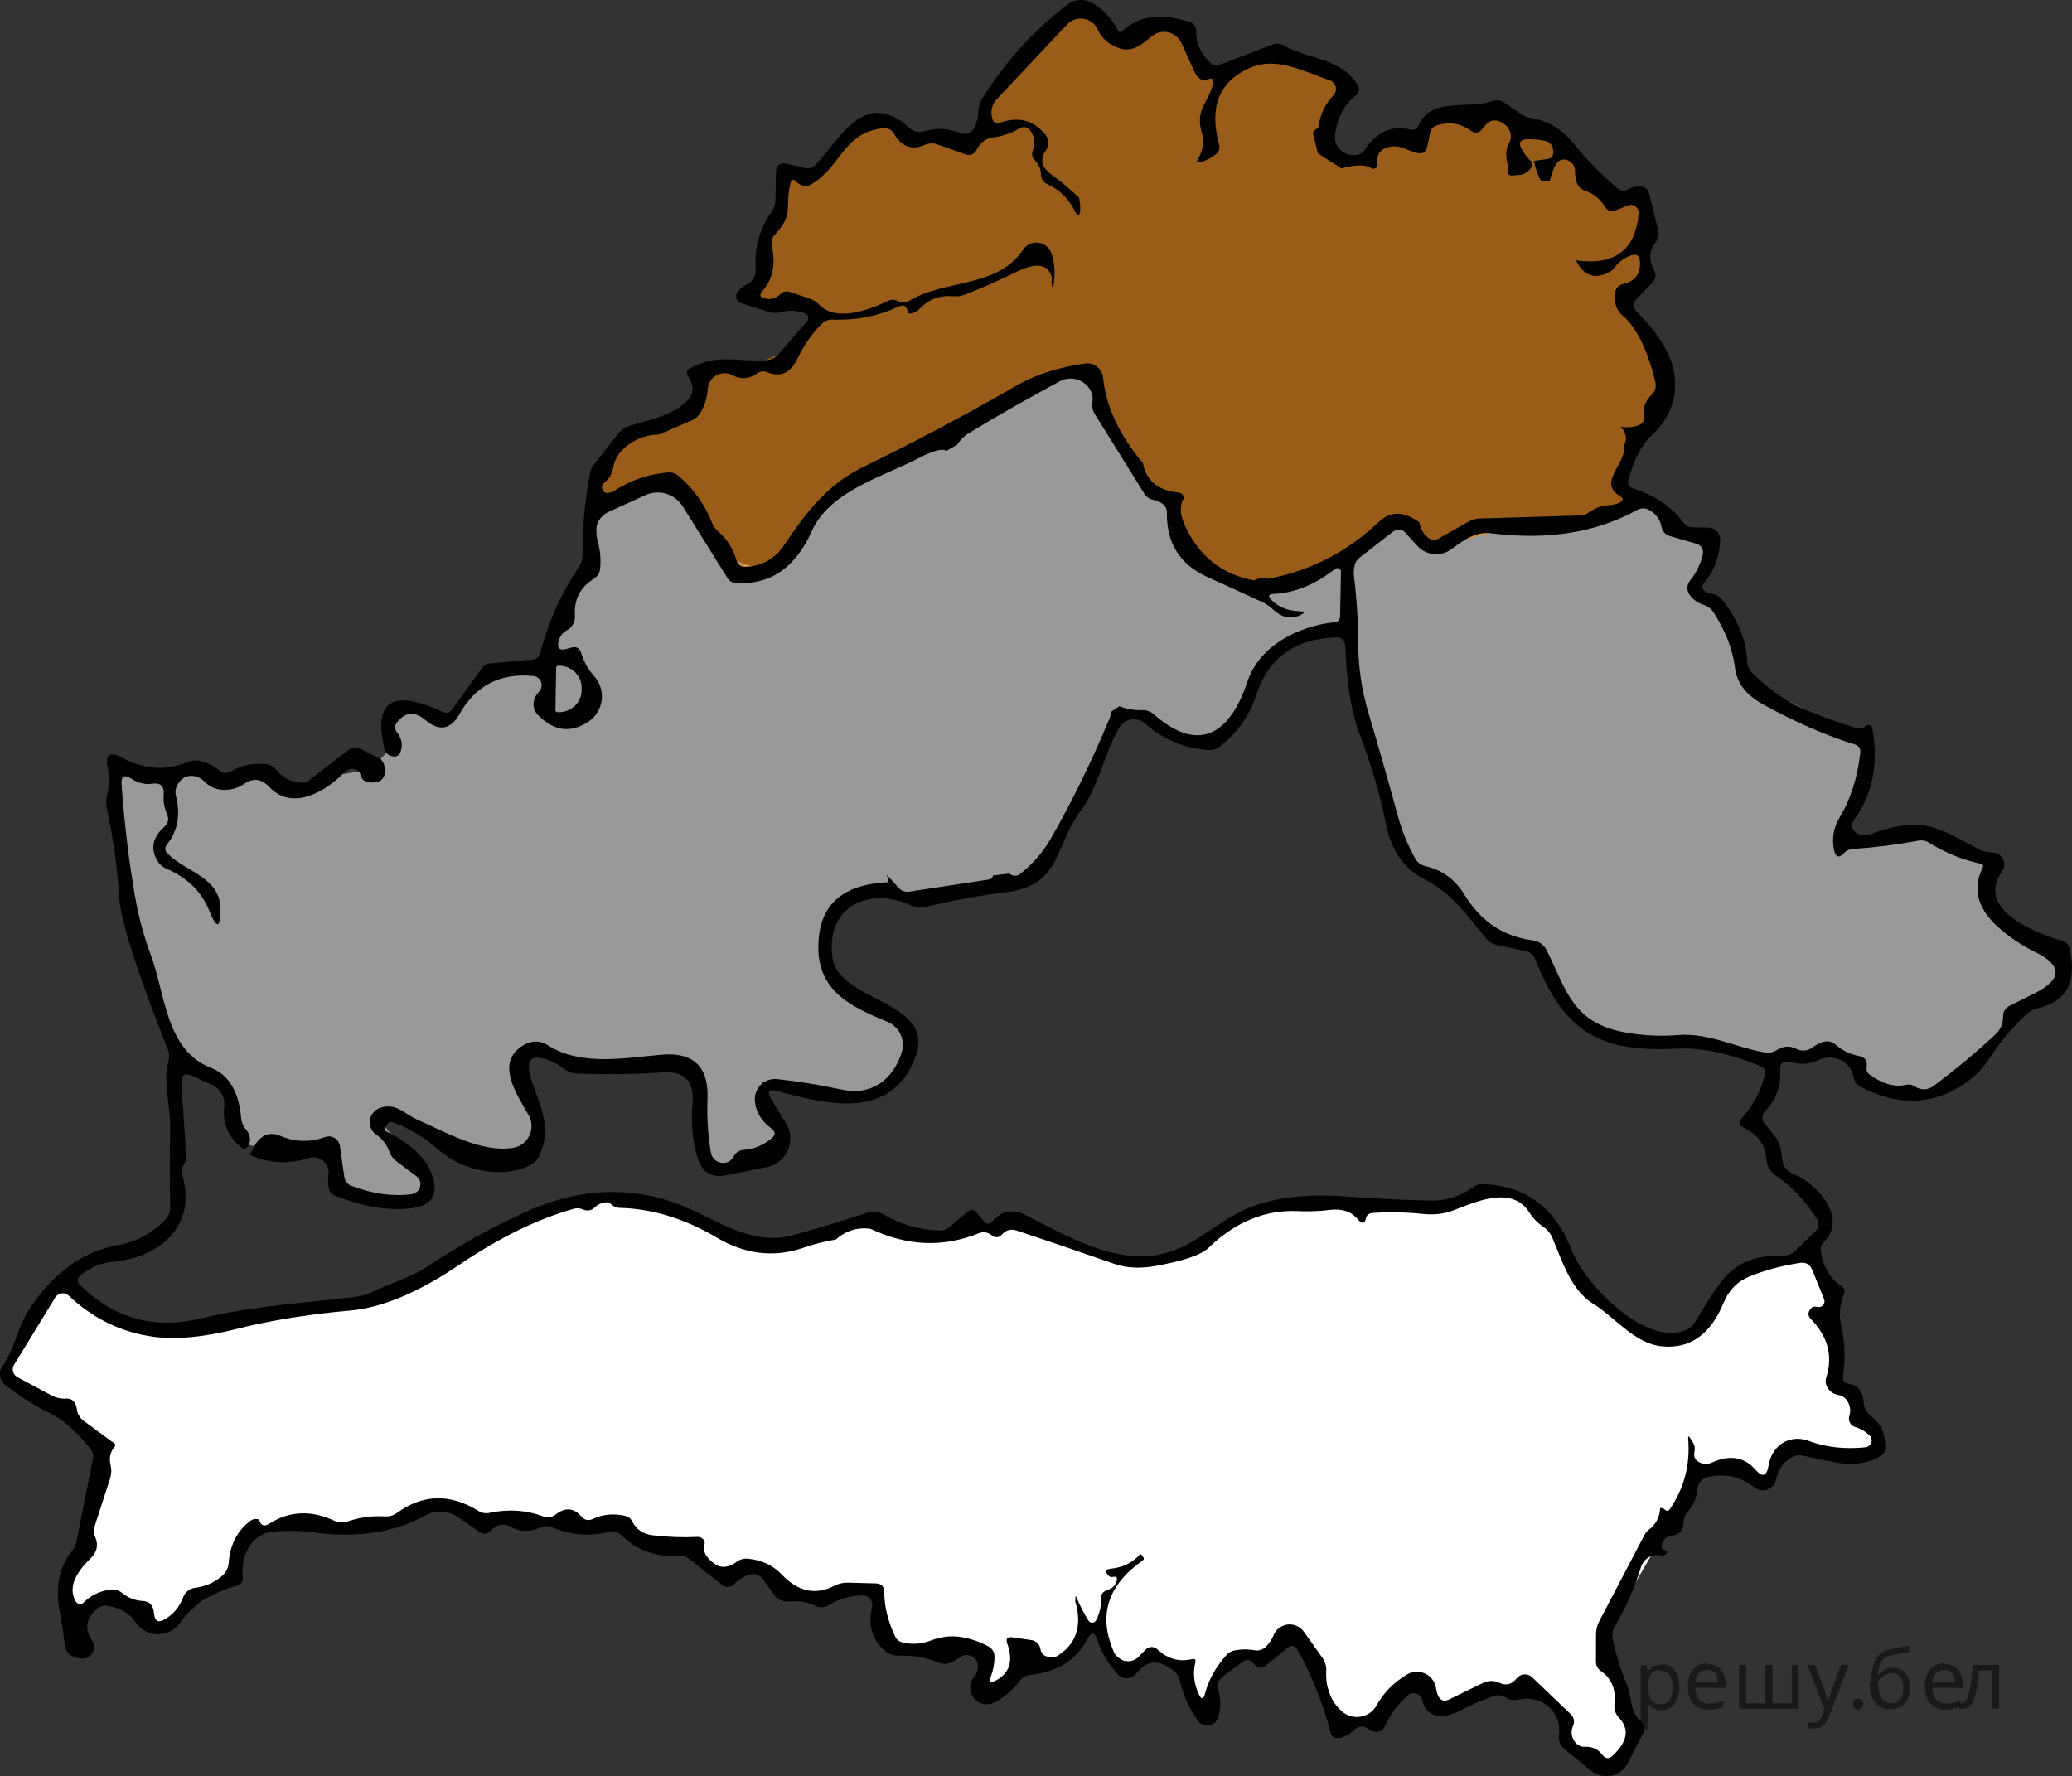 <?xml version="1.0" encoding="utf-8"?>
<!-- Generator: Adobe Illustrator 16.0.0, SVG Export Plug-In . SVG Version: 6.00 Build 0)  -->
<!DOCTYPE svg PUBLIC "-//W3C//DTD SVG 1.1//EN" "http://www.w3.org/Graphics/SVG/1.1/DTD/svg11.dtd">
<svg version="1.1" id="Слой_1" xmlns="http://www.w3.org/2000/svg" xmlns:xlink="http://www.w3.org/1999/xlink" x="0px" y="0px"
	 width="227.259px" height="194.819px" viewBox="1163.362 177.775 227.259 194.819"
	 enable-background="new 1163.362 177.775 227.259 194.819" xml:space="preserve">
<rect x="1163.362" y="177.775" width="227.259" height="194.819" fill="#333333" stroke="none"/>
<path fill="#FFFFFF" d="M1170.5,318.334l3.25,2.583l1.75,1.25l4.667,1.25h4.5c0,0,5.167-0.833,5.5-0.833s6.153-0.435,6.7-0.511
	s7.883-1.906,7.883-1.906l4.833-2.167l4.834-3.25l8.25-3.75l5.5-1.916h3.416l3.5,0.916c0,0,3.515,0.167,3.726,0.26
	c0.211,0.094,3.191,2.24,3.191,2.24s3.166,1.25,3.583,1.25s3.084,0.584,3.584,0.584s3.583-0.834,3.583-0.834l4-1.666l1.833-0.167
	l2,0.417l2.667,1.083l4.75-0.083l2.417-1.167c0,0,1.083,0.583,1.333,0.583s2.417-0.666,2.417-0.666l2.827,1.083l8.673,3h4.75
	l4.333-1.25c0,0,1.167-1.249,1.417-1.333s3.25-1.917,3.25-1.917l2.833-1l4.75-0.88l9.75,0.547l6.083-0.084l2.5-0.916l1.584-0.584
	h2.666l2.417,2.167l1.667,1.667l2.5,5.333l6,5.75l2,0.583l2.25,0.5c0,0,2.108-0.086,2.583,0s1.334-2.166,1.334-2.166l3.583-4.417
	l2.583-1.416l4.75-1.084l2.75,4.25v2.084l0.917,4.833l-0.5,2.667l1.916,1.583c0,0,0.668,1.749,0.834,2.083s2,2.084,2.083,2.334
	s0,1.083,0,1.083s0.333,0.75-0.667,1s-3.896,0.863-4.563,0.725c-0.664-0.14-3.521-1.642-3.521-1.642s-2.251,1.155-2.417,1.661
	s-0.583,1.423-0.583,1.423s-0.667,0.5-1,0.5s-2.167-1.417-2.167-1.417l-2.5-0.417l-0.916,1.084c0,0-1-0.083-1.25,0.25
	s-0.667,1.083-0.667,1.083l-9.333,16.083l0.083,3.42l1.75,3.333c0,0,0.333,2.583,0.5,2.833s0.833,1.167,0.833,1.167l-1.666,3.917
	h-2.5l-2.167-1.667c0,0-0.916-0.667-1.083-1s-0.166-1.667-0.25-1.917S1334,364.67,1334,364.67l-2.083-1.25l-2.25-0.25l-2.584-0.083
	l-1.975,1.558l-3.858,0.442l-2.083-2.667l-2.334,0.667l-2.083,3.583h-4.417l-1.5-4.167l-1.75-3.75l-1.833-1.5l-2.417,1.333
	l-1.25,0.75l-2.583,0.25l-1.75,1.584l-1.083,4.833l-2.75-4l-0.167-2l-0.917,0.5l-2.333-1.167l-2.417,1.334l-3.25-2.25l-1.166-2.167
	l-1,0.25l-1.811,2.122l-2.023,1.545l-4.416,1.666l-1.149,2.478l-2.018-1.061l0.083-2.583l0.084-2.084l-3.167-0.166l-6.5-0.084
	l-1.5-4.583l-0.667-2.085l-1.666,0.333l-2.834,0.75l-5.583-0.583l-2.25-2.417l-3.25,0.833l-3.917-2.833h-4.25l-3.25-2.75
	l-3.416,0.583l-12.834-1.333l-5.916-1.25l-4.917,1.917l-13.833,0.416l-1.417,1.917l-0.333,3.583l-7.917,5.25l-2.417-1.333
	l-2.75-1.25l-2.083-0.5l-2.583,1.5c0,0-0.667,2.666-0.667,2.333s-0.5-4-0.5-4l1.75-4.25l0.083-1.166l1-3.75l0.917-5.75l-0.75-2.167
	l-1.476-2.71c0,0-2.441-0.957-3.191-1.207s-4.333-2.666-4.333-2.666v-1.084l1.417-4.083L1170.5,318.334z"/>
<path opacity="0.5" fill="#FFFFFF" enable-background="new    " d="M1312.167,237.833l-1,9l0.5,3.417l0.5,5.813l3.021,9.813
	l1.875,3.688l0.875,2.563l2,1.688l2.75,2.063l4.375,4.188l4.25,1.313l1.313,1.25l1,3.125l5.375,5.438l5.438,1.375l3.25-0.688l5,1
	l4.813,1.563l3.875-0.75l2.813-0.438l2.246,0.131l0.879,1.058l0.438,1.188l1.313,1.188l2.875,0.875h3.75l1.5-0.813L1384,290
	l2.063-1.875l2.25-0.938l1.188-1.5v-2.5l-1.938-1.438l-3.875-2.125c0,0-1.5-2.563-1.625-2.75c-0.125-0.187-0.625-2.438-0.625-2.438
	l0.25-2.188c0,0-2.375-0.75-3-1.188c-0.625-0.438-4.313-1.625-4.313-1.625l-2.375-0.063l-1.75,0.75l-1.375,0.25l-3.063-0.438
	l0.313-2.178l0.563-2.261c0,0,1.063-3.438,1.063-3.75c0-0.312,0-2.938,0-2.938l-12-6l-1.25-2.125l-2.25-5.938l-1.916-1.688
	l-1.209-0.563l0.571-2.604l1.303-2.39l-0.666-0.938c0,0-3.021-1.438-3.209-1.5c-0.188-0.063-3.75-2.563-3.75-2.563l-6.25,3
	c0,0-3.25-0.688-3.5-0.625c-0.25,0.063-4.563,0.313-5,0.438s-3.25,0.313-3.25,0.313l-3.75,1.688h-2.063l-1.5-1.75l-1.563-0.313
	l-2.313,0.75L1312.167,237.833z"/>
<path opacity="0.5" fill="#FFFFFF" enable-background="new    " d="M1237.625,231.5h-3.958l-5,1.5l0.169,3.816l-1.33,3.851
	l-2.823,3.1l-0.046,4.327l-1.637,3.073h-5.5l-5.208,6.336l-5.182-2.874l-0.402,2.874v1.831l-2.708,2.833l-6.678,1.146l-2.718,1.864
	l-3.324-3.605l-4.507,2.6l-1.462-1.92l-2.938,0.75l-3.313-0.125l-3.125-1.125v3.427c0,0,0.438,8.262,0.813,8.573
	c0.375,0.313,1.875,7.813,1.875,8.063s3.438,9.375,3.438,9.375l0.875,2.625l2.313,1.521l2.75,1.75l0.417,1.417l1.083,3.417
	l1.147,1.426l3.52,0.907h3.333h2.167l0.833,3.833l3.667,1.417c0,0,4.082,0.083,4.416,0s1.25-1.833,1.25-1.833l-0.5-1.584
	l-1.416-2.166l-1.834-1.917l-1-1.417l-0.083-1l1.083,0.584l1.212,1.026l6.455,2.557l4.083,0.5L1222,303l0.083-1.667l-1.083-4.916
	l-0.667-1.75l1.084-1.5l1.5-0.167l1.083,0.667l3.417,1.416c0,0,4.166-0.5,4.416-0.5s6.584-0.166,6.584-0.166l1.666,4.666
	l0.417,4.584l1.333,2.083l2.5-0.417l4.084-0.916l0.583-2.5l-1.25-1.417l-0.667-2.75c0,0-0.441-1.599,0.071-1.258
	c0.512,0.341,1.846,0.258,1.846,0.258l4.5,1.083l2.667,0.5l3.5-0.833l2.166-1.917l0.917-1.833l0.583-2.5l-1.166-1.583l-2.417-1
	l-3.75-1.584l-0.75-1.833c0,0-0.917-1.249-1-1.583s-0.088-2.444-0.5-3.25c-0.412-0.805,1.551-4.158,1.551-4.158l2.116-0.342
	l3.416-0.25l2.084,0.417l3.373,0.848l1.71-1.181l5.083-0.566l3-0.934l2.001-2.667l4.667-8l3.333-7.5l2.172-0.428l1.495,1.428
	l6.583,2.333l3.417-3.75l2.068-5.912l2.765-1.421l4.167-1.417l2.75,0.167v-7.666l-5.084,1.25c0,0-1.666,1.167-2.083,1.25
	s-6.083-0.083-6.083-0.083l-2.917-2.5l-2.833-4.083l-0.626-2.813l-2.541-1.354l-6.583-12.416h-1.417l-5.885,1.077l-2.615,2.923
	l-12.333,5.667l-4.667,3.083l-4,3.749l-2.333,2.833l-1.417,1.75l-1.667,0.333l-2.698-0.917l-1.968-1l-0.084-1.167l-1.75-2.917
	L1237.625,231.5z"/>
<path opacity="0.5" fill="#FF8800" enable-background="new    " d="M1282.046,218.625l-5.796,1.75l-7.75,4.125l-5.125,2.625
	l-4.625,2.5l-3.813,2.5l-2.75,3.188l-2.329,4.453l-4.982,0.984l-2.375-0.628l-2.125-5.372l-2.75-3.25l-1.625-0.875l-4,1.5
	l-4.494,1.46l1.244-3.897l3-3.688l2.807-2.125l4.318-0.875l1.25-2.875l1.125-1.5h3l4.469-1.977l3.054-3.505l1.475-1.923h-2.434
	c0,0-1.5-0.218-1.875,0c-0.375,0.217-2.375-0.472-2.375-0.472l-1.125-0.688l1.188-1.375l0.875-5.313l1.438-2.375l0.063-3.25
	l0.438-1.25h2.438l1.813-0.688l3.438-4.125l2.625-0.625l2.5,0.875l0.938,1l3-0.313l3.625,0.813l2.813-1.313l-1.25-1.781l2.344-3.969
	l4.156-4.563c0,0,2.688-2.5,2.938-2.563c0.25-0.063,1.938-0.344,1.938-0.344s1.094,0.719,1.188,0.75
	c0.094,0.031,0.844,1.219,0.938,1.344s1,1.063,1.188,1.156c0.188,0.093,1.125,0.031,1.625-0.188c0.5-0.219,1.563-1.188,1.563-1.188
	s1.656-0.125,1.813-0.094c0.156,0.03,1.155,0.405,1.25,0.563c0.094,0.157,3.229,3.667,3.229,3.667l1.334,0.708l2.666-0.792
	c0,0,2.543-0.833,2.709-0.833s4.75,0.375,4.75,0.375l1.791,1.375c0,0,1.833,0.625,1.875,0.75s0.5,0.917,0.5,0.917l-2.5,5.668
	l1.709,1.917c0,0,1.041,0.125,1.166,0.167s1.334,0.408,1.334,0.408l0.458-0.783c0,0,0.917-1.167,1.042-1.208s1.75-0.292,1.875-0.375
	s1.083,0,1.208,0.042s1.167,0.25,1.167,0.25l0.5-0.167c0,0,0.916-1.958,1.083-2.167s0.251-0.125,1.292-0.292s4.666-0.25,4.666-0.25
	s1.209-0.833,1.709-0.5s1.791,1.417,1.791,1.417l1.292,0.417l3.583,0.792c0,0,0.668,1.25,0.834,1.333s1.333,1.125,1.458,1.167
	s0.667,1.542,1,1.833s2.874,2.792,3.083,2.708s2.375-0.833,2.375-0.833l0.75,1.833c0,0-0.125,2.208,0,2.333s0,2.125,0,2.125
	l-0.208,2.083c0,0-0.291,0.792-0.458,1.25s-1.459,2.083-1.459,2.083s0.126,0.625,0.209,0.792s0.708,1.375,0.833,1.708
	s1.194,1.417,1.139,1.625c-0.055,0.208,1.611,5.627,1.611,5.627s-0.375,1.042-0.375,1.375s-0.999,2.083-1.208,2.208
	s-0.875,2.875-1.167,2.917s-1.75,1.875-2.125,2.792s0.375,2,0.5,2.167s1.334,0.625,1.542,0.708s-0.626,0.537-0.626,0.537
	l-2.455,2.005l-8.545,0.12l-4.272,1.021l-2.896,0.689l-2.707,0.353l-1.375-0.125c0,0-1.688-1.563-1.875-1.813
	s-1.188-0.75-1.188-0.75l-1.813,1.25c0,0-2.313,1.313-2.5,1.5c-0.188,0.188-5.125,3.75-5.125,3.75l-6.125,1.375l-2.5-0.813
	c0,0-5.25-3.063-5.25-3.25c0-0.188-1.563-4.625-1.563-4.625l-0.188-1.375l-1.75-0.438c0,0-2.125-1.75-2.375-2.875
	s-4.438-9.625-4.438-9.625L1282.046,218.625z"/>
<path fill="#010101" d="M1294.496,195.716c0.026-0.046,0.053-0.093,0.079-0.14C1294.528,195.609,1294.496,195.652,1294.496,195.716z
	"/>
<path fill="#010101" d="M1390.359,281.83c-0.102-0.446-0.369-0.728-0.806-0.846c-2.687-0.791-9.641-3.368-6.6-7.623
	c0.371-0.515,0.318-1.222-0.123-1.677c-0.282-0.272-0.631-0.409-1.051-0.409c-0.417-0.009-0.816-0.101-1.199-0.272
	c-2.428-1.159-4.883-2.985-7.731-2.755c-1.428,0.109-2.837,0.446-4.228,1.009c-0.337,0.137-0.688,0.178-1.051,0.123
	c-0.371-0.055-0.658-0.218-0.857-0.49c-0.283-0.392-0.283-0.781,0-1.173c2.026-2.8,2.703-6.108,2.031-9.927
	c-0.091-0.526-0.354-0.637-0.791-0.327c-0.301,0.219-0.632,0.272-0.996,0.164c-2.246-0.682-4.286-1.432-6.122-2.25
	c-1.719-0.772-3.473-2.026-5.265-3.764c-0.381-0.364-0.576-0.805-0.586-1.323c-0.072-2.254-0.974-4.485-2.699-6.695
	c-0.311-0.391-0.71-0.622-1.2-0.694c-0.209-0.037-0.405-0.105-0.587-0.205c-0.482-0.273-0.545-0.618-0.19-1.037
	c1.072-1.246,1.649-2.791,1.731-4.636c0-0.005,0-0.011,0.001-0.017c0.021-0.729-0.553-1.34-1.282-1.361l-1.813-0.041
	c-0.335,0.001-0.651-0.155-0.858-0.424c-1.409-1.845-3.27-3.117-5.577-3.817c-0.51-0.155-0.687-0.486-0.532-0.996
	c0.545-1.827,1.146-3.518,2.604-4.896c2-1.891,2.805-4.136,2.414-6.735c-0.318-2.082-1.691-4.336-4.119-6.765
	c-0.463-0.463-0.467-0.932-0.015-1.403l1.679-1.731c0.444-0.455,0.514-0.96,0.205-1.514c-0.572-1.045-0.511-2.022,0.189-2.933
	c0.327-0.418,0.428-0.886,0.3-1.403l-0.996-3.968c-0.125-0.51-0.448-0.777-0.968-0.806c-0.473-0.026-0.913,0.082-1.323,0.327
	c-0.398,0.255-0.78,0.229-1.145-0.082c-1.773-1.5-3.391-3.149-4.855-4.95c-1.254-1.526-2.739-2.44-4.459-2.74
	c-0.526-0.092-1.014-0.286-1.459-0.588l-1.621-1.117c-0.438-0.301-0.904-0.364-1.404-0.191c-2.729,0.941-6.709-0.491-8.046,2.646
	c-0.173,0.408-0.478,0.563-0.913,0.464c-2.037-0.491-3.69,0.24-4.964,2.194c-0.245,0.383-0.597,0.586-1.052,0.614
	c-0.59,0.037-1.112-0.132-1.565-0.505c-0.537-0.437-0.76-1.018-0.669-1.745c0.228-1.818,0.963-3.231,2.209-4.241
	c0.472-0.382,0.541-0.822,0.204-1.322c-1.978-2.933-5.358-2.674-8.045-4.215c-0.4-0.227-0.813-0.259-1.24-0.095l-5.894,2.25
	c-0.288,0.109-0.616,0.04-0.845-0.177c-1.101-1.027-1.641-2.209-1.623-3.545c0.011-0.509-0.228-0.846-0.709-1.009
	c-3.152-1.027-5.607-0.7-7.364,0.981c-0.207,0.2-0.381,0.168-0.518-0.096c-0.637-1.236-1.545-2.213-2.727-2.933
	c-0.884-0.534-2.002-0.475-2.822,0.15c-3.729,2.873-6.824,6.286-9.287,10.241c-0.295,0.465-0.459,1.001-0.479,1.555
	c-0.025,0.618-0.177,1.199-0.449,1.745c-0.262,0.526-0.885,0.763-1.433,0.546c-1.346-0.537-2.694-0.604-4.05-0.205
	c-0.609,0.173-1.154,0.045-1.636-0.382c-4.965-4.445-7.528,1.255-10.312,4.091c-0.309,0.318-0.676,0.429-1.104,0.328l-2.141-0.505
	c-0.058-0.013-0.114-0.02-0.174-0.021c-0.474-0.011-0.866,0.365-0.878,0.84l-0.067,3.231c0,0.445-0.133,0.851-0.396,1.213
	c-1.345,1.892-1.937,4.015-1.771,6.369c0.043,0.661-0.315,1.287-0.914,1.595c-0.4,0.2-0.75,0.479-1.049,0.832
	c-0.063,0.075-0.109,0.16-0.143,0.252c-0.14,0.413,0.081,0.863,0.496,1.004l3.067,0.98c0.444,0.146,0.887,0.15,1.321,0.014
	c0.783-0.227,1.602-0.199,2.455,0.082c0.627,0.209,0.724,0.56,0.286,1.051l-3.054,3.505c-0.327,0.373-0.742,0.582-1.241,0.627
	c-3.149,0.246-5.168-0.765-8.318,0.817c-0.49,0.246-0.581,0.596-0.271,1.051c0.627,0.944,0.596,1.791-0.096,2.535
	c-1.556,1.664-4.27,2.168-6.342,2.797c-0.522,0.159-0.984,0.479-1.322,0.912l-2.781,3.561c-0.099,0.135-0.169,0.288-0.204,0.45
	c-0.638,3.264-0.927,6.341-0.873,9.23c0.01,0.474-0.118,0.909-0.382,1.311c-1.963,2.891-3.387,6.05-4.269,9.477
	c-0.108,0.427-0.387,0.664-0.831,0.709l-4.582,0.408c-0.429,0.037-0.765,0.228-1.011,0.573l-3.205,4.459
	c-0.28,0.391-0.645,0.485-1.09,0.286c-5.608-2.618-7.699-1.146-6.271,4.418c0.218,0.218,0.449,0.363,0.693,0.437
	c0.521,0.146,0.855-0.041,1.011-0.559c0.227-0.729,0.086-1.409-0.423-2.046c-0.282-0.363-0.282-0.729,0-1.092
	c0.908-1.153,1.955-1.235,3.137-0.244c1.509,1.264,2.75,1.041,3.723-0.668c1.765-3.137,4.464-4.527,8.101-4.174
	c0.227,0.023,0.438,0.12,0.602,0.278c0.401,0.387,0.413,1.026,0.026,1.427c-0.684,0.709-0.887,1.814-0.123,2.578
	c1.764,1.773,3.608,2.015,5.535,0.722c0.139-0.091,0.269-0.192,0.391-0.304c1.36-1.235,1.46-3.34,0.224-4.7
	c-0.653-0.735-1.122-1.567-1.403-2.496c-0.174-0.58-0.551-0.785-1.133-0.612l-0.448,0.123c-0.791,0.235-1.093-0.046-0.9-0.847
	c0.127-0.536,0.437-0.937,0.927-1.199c0.567-0.309,0.902-0.92,0.86-1.568c-0.119-1.782,0.572-3.136,2.072-4.063
	c0.395-0.24,0.651-0.66,0.694-1.132c0.109-1.127-0.01-2.23-0.354-3.313c-0.367-1.152,0.188-2.4,1.297-2.904l4.021-1.827
	c1.479-0.679,3.23-0.152,4.093,1.228l4.948,7.922c0.183,0.282,0.441,0.437,0.777,0.464c3.781,0.3,6.587-1.577,8.414-5.632
	c1.99-4.445,7.705-5.945,11.714-8.032c1.64-0.851,2.651-1.112,3.045-0.796l1.197-0.684c0.334-0.5,0.729-0.936,1.239-1.247
	c3.154-1.909,6.495-3.813,10.021-5.714c0.122-0.064,0.247-0.12,0.378-0.164c1.306-0.445,2.724,0.252,3.168,1.556
	c0.063,0.173,0.072,0.563,0.027,1.173c-0.027,0.354,0.06,0.703,0.246,0.996l5.468,8.782c0.225,0.354,0.586,0.599,0.995,0.668
	c0.363,0.072,0.691,0.214,0.981,0.423c0.337,0.246,0.5,0.578,0.49,0.996c-0.046,3.336,1.44,5.687,4.459,7.05
	c1.938,0.873,3.918,1.778,5.945,2.713c0.455,0.21,0.859,0.482,1.214,0.818c0.945,0.892,1.918,1.118,2.918,0.682
	c0.673-0.291,0.641-0.449-0.095-0.477c-1.229-0.045-2.229-0.463-3-1.254c-0.383-0.4-0.297-0.613,0.259-0.642
	c2.291-0.091,4.531-1,6.722-2.728c0.076-0.063,0.174-0.096,0.271-0.093c0.227,0.007,0.404,0.194,0.396,0.42l-0.095,4.854
	c-0.009,0.392-0.209,0.609-0.6,0.655c-3.995,0.423-8.25,2.563-9.561,6.518c-1.841,5.523-5.182,8.073-10.295,3.56
	c-0.346-0.301-0.745-0.446-1.201-0.437c-0.997,0.026-1.839-0.125-2.542-0.434l-0.964,0.643c0.025,0.207-0.005,0.418-0.093,0.636
	c-1.991,4.782-4.155,9.209-6.491,13.282c-0.854,1.481-1.977,2.769-3.369,3.859c-0.063,0.05-0.137,0.091-0.213,0.121
	c-0.328,0.13-0.684,0.044-0.932-0.181l-1.8,0.208c-0.045,0.25-0.247,0.417-0.654,0.479l-8.537,1.295
	c-0.454,0.073-0.841-0.064-1.159-0.409l-1.309-1.432c0.071,0.264,0.146,0.531,0.218,0.804c-4.673,0.191-7.223,2.15-7.649,5.877
	c-0.653,5.729,3.041,7.61,7.5,9.438c1.316,0.547,1.998,2.015,1.567,3.383c-0.954,3-3.354,4.745-6.532,4.063
	c-2.397-0.519-4.771-0.904-7.117-1.158c-0.125-0.014-0.249-0.017-0.373-0.01c-1.225,0.075-2.155,1.122-2.082,2.341
	c0.073,1.209,0.673,2.235,1.802,3.082c0.48,0.363,0.485,0.731,0.013,1.104c-0.927,0.755-1.927,1.169-3,1.241
	c-0.499,0.026-0.872,0.259-1.118,0.694c-0.317,0.572-0.781,0.814-1.391,0.725c-0.578-0.093-1.033-0.542-1.131-1.119
	c-0.328-1.963-0.45-3.913-0.369-5.851c0.153-3.581-1.545-5.208-5.101-4.882c-3.939,0.354-8.821,1.281-12.424-1.051
	c-0.762-0.495-1.733-0.524-2.521-0.081c-3.422,1.923-0.832,5.495,0.448,7.813c0.139,0.253,0.23,0.525,0.271,0.811
	c0.188,1.32-0.726,2.544-2.044,2.735c-3.52,0.504-7.282-1.705-10.486-3.123c-1.432-0.627-2.332-1.909-4.104-1.254
	c-0.321,0.119-0.598,0.336-0.79,0.618c-0.52,0.76-0.323,1.794,0.436,2.313c0.664,0.455,1.136,1.073,1.418,1.854
	c0.151,0.418,0.421,0.783,0.777,1.052l2.196,1.636c0.237,0.181,0.393,0.45,0.43,0.747c0.074,0.604-0.357,1.156-0.962,1.229
	c-2.118,0.265-4.323-0.045-6.614-0.927c-0.436-0.173-0.691-0.495-0.764-0.969l-0.49-3.408c-0.012-0.08-0.031-0.158-0.059-0.232
	c-0.226-0.633-0.92-0.962-1.552-0.735c-1.682,0.6-3.317,0.56-4.907-0.123c-1.429-0.618-2.537,0.078-3.328,2.086
	c2.055,0.937,4.194,1.051,6.423,0.342c0.242-0.078,0.499-0.099,0.751-0.062c0.917,0.134,1.551,0.984,1.417,1.901
	c-0.063,0.464-0.054,0.929,0.028,1.392c0.08,0.455,0.34,0.764,0.775,0.927c3.137,1.219,5.923,1.664,8.359,1.337
	c2.199-0.291,2.944-1.478,2.235-3.559c-0.637-1.893-2.327-3.516-5.072-4.869c-0.127-0.063-0.163-0.163-0.109-0.299l0.178-0.369
	c0.125-0.281,0.447-0.418,0.736-0.313c1.81,0.684,3.444,1.678,4.909,2.986c2.563,2.291,6.927,3.26,10.021,1.745
	c0.474-0.228,0.823-0.572,1.051-1.036c1.418-2.891,0.205-5.345-0.75-8.045c-0.944-2.664-0.141-3.396,2.414-2.195
	c0.872,0.408,1.322,1.146,2.48,1.188c3.174,0.117,6.338,0.076,9.491-0.123c2.337-0.154,3.398,0.995,3.189,3.449
	c-0.189,2.101-0.004,4.077,0.561,5.933c0.48,1.6,1.546,2.23,3.189,1.896l4.433-0.899c0.354-0.073,0.692-0.205,1.002-0.394
	c1.51-0.909,1.994-2.87,1.084-4.38l-1.623-2.659c-0.517-0.863-0.289-1.163,0.684-0.899c5.535,1.527,12.654,3.246,15.178-3.913
	c2.1-5.974-8.469-5.903-9.15-10.677c-0.832-5.755,4.173-7.896,8.673-5.742c0.481,0.229,0.981,0.277,1.5,0.15
	c2.882-0.7,5.858-1.245,8.933-1.637c5.973-0.75,5.235-5.06,8.072-8.863c2.06-2.769,2.536-6.191,4.281-9.191
	c0.063-0.107,0.136-0.209,0.218-0.302c0.67-0.755,1.831-0.821,2.592-0.147c1.965,1.745,4.272,2.719,6.928,2.918
	c0.447,0.035,0.891-0.097,1.24-0.367c1.946-1.491,3.291-3.383,4.037-5.674c1.336-4.072,4.25-6.177,8.74-6.313
	c0.637-0.02,0.973,0.295,1.01,0.94c0.163,3.272,0.449,6.668,1.608,9.723c1.245,3.254,2.209,6.559,2.892,9.914
	c0.582,2.873,2.026,4.882,4.336,6.026c2.863,1.433,4.691,4.092,6.682,6.478c0.273,0.328,0.618,0.537,1.037,0.629l3.3,0.722
	c0.481,0.109,0.813,0.393,0.995,0.847c3.068,7.854,6.97,10.28,15.437,9.832c2.736-0.146,5.828,0.494,9.272,1.923
	c0.429,0.172,0.587,0.48,0.478,0.927c-0.463,1.846-1.317,3.445-2.563,4.8c-0.373,0.41-0.31,0.736,0.19,0.981
	c1.601,0.791,2.446,1.945,2.536,3.464c0.045,0.737,0.433,1.415,1.051,1.827c1.781,1.219,3.281,2.81,4.5,4.772
	c0.256,0.414,0.195,0.951-0.15,1.295l-2.194,2.155c-0.373,0.373-0.827,0.555-1.363,0.545c-5.904-0.123-7.037,3.137-9.709,7.363
	c-0.209,0.327-0.486,0.576-0.832,0.75c-4.378,2.087-11.195-4.923-12.613-8.617c-1.854-4.765-5.123-7.205-9.805-7.323
	c-0.373-0.009-0.71,0.096-1.01,0.313c-1.474,1.026-3.041,1.522-4.705,1.486c-3.082-0.073-6.285-0.231-9.613-0.478
	c-3.445-0.255-6.531,0.036-9.259,0.873c-4.759,1.472-7.214,5.631-12.765,5.713c-4.445,0.055-8.904-2.551-12.776-4.515
	c-1.419-0.719-2.622-0.504-3.613,0.642c-0.345,0.391-0.683,0.387-1.009-0.014l-0.736-0.899c-0.31-0.382-0.65-0.414-1.022-0.096
	l-1.95,1.649c-0.354,0.3-0.764,0.438-1.228,0.408c-2.255-0.118-4.245-0.7-5.973-1.744c-0.571-0.339-1.263-0.413-1.896-0.205
	c-2.782,0.928-5.527,1.759-8.236,2.495c-3.531,0.954-6.914-0.831-10.104-2.428c-6.182-3.101-12.587-3.131-19.214-0.096
	c-3.69,1.691-7.228,3.658-10.608,5.904c-1.772,1.188-3.724,1.69-5.687,2.646c-0.801,0.391-1.615,0.637-2.441,0.735
	c-5.428,0.614-11.305,1.022-16.678,2.318c-5.163,1.255-9.604,0.036-13.322-3.654c-0.363-0.363-0.346-0.714,0.056-1.05
	c1.072-0.892,2.276-1.392,3.613-1.5c4.909-0.409,9.231-3.887,7.541-9.519c-0.127-0.418-0.061-0.818,0.204-1.2
	c0.173-0.264,0.25-0.551,0.231-0.859l-0.519-7.949c-0.064-0.954,0.341-1.236,1.213-0.846l2.128,0.969
	c0.911,0.406,1.455,1.354,1.351,2.346c-0.228,2.026,0.522,3.627,2.25,4.8c0.736-0.709,0.769-1.473,0.096-2.291
	c-0.283-0.337-0.455-0.757-0.491-1.199c-0.177-2.237-0.995-4.637-3.286-5.51c-5.005-1.923-5.005-8.087-6.653-12.478
	c-0.755-2.02-1.323-4.142-1.705-6.368c-0.673-3.864-1.163-7.941-1.473-12.232c-0.063-0.944,0.3-1.159,1.091-0.641
	c0.709,0.472,1.463,0.654,2.264,0.545c0.918-0.136,1.342,0.259,1.269,1.187c-0.063,0.765,0.06,1.491,0.368,2.183
	c0.228,0.509,0.133,0.955-0.286,1.337c-1.31,1.172-1.567,2.423-0.776,3.75c0.235,0.391,0.563,0.677,0.98,0.859
	c2.291,0.973,3.858,2.509,4.705,4.608c0.836,2.064,1.246,1.982,1.228-0.246c-0.041-3.422-3.817-4.009-5.796-6.013
	c-0.318-0.328-0.336-0.668-0.055-1.022c1.164-1.464,1.491-3.219,0.981-5.264c-0.128-0.481-0.055-0.937,0.218-1.364
	c0.399-0.627,0.928-0.918,1.582-0.872c0.52,0.045,0.965,0.26,1.337,0.642c0.618,0.627,1.409,0.922,2.373,0.886
	c0.718-0.037,1.372-0.254,1.964-0.655c0.99-0.672,1.904-0.563,2.74,0.327c2.536,2.714,6.231,0.505,8.25-1.595
	c0.317-0.328,0.695-0.441,1.133-0.342c0.354,0.072,0.566,0.296,0.641,0.668c0.084,0.365,0.37,0.651,0.736,0.736
	c0.346,0.072,0.694,0.072,1.05,0c0.491-0.108,0.777-0.408,0.859-0.899c0.1-0.627-0.036-1.159-0.409-1.596l-2.236-1.146
	c-0.473-0.237-0.918-0.191-1.337,0.136l-4.255,3.273c-0.309,0.235-0.654,0.341-1.036,0.313c-1.026-0.082-1.899-0.555-2.618-1.418
	c-0.3-0.373-0.689-0.582-1.172-0.627c-1.4-0.136-2.674,0.132-3.818,0.806c-0.438,0.254-0.85,0.223-1.24-0.097
	c-0.618-0.5-1.277-0.841-1.979-1.021c-0.509-0.146-1.009-0.118-1.5,0.082c-2.363,0.981-4.75,0.832-7.158-0.45
	c-1.445-0.773-1.979-0.364-1.596,1.228c0.209,0.899,0.187,1.822-0.068,2.769c-0.144,0.502-0.161,1.029-0.055,1.541
	c0.709,3.245,1.164,6.5,1.363,9.764c0.155,2.527,1.933,8.086,5.332,16.678c0.159,0.398,0.184,0.845,0.068,1.269
	c-0.627,2.454,0.245,4.867,0.189,7.419c-0.054,2.944-0.054,5.821,0,8.631c0.009,0.516-0.192,1.012-0.559,1.377
	c-1.465,1.492-3.174,2.409-5.127,2.755c-3.802,0.683-7.01,2.955-9.629,6.818c-1.432,2.128-1.621,4.363-3.082,6.478
	c-0.463,0.654-0.324,1.563,0.314,2.059c1.663,1.291,3.354,2.355,5.072,3.191c1.246,0.6,2.649,1.845,4.213,3.736
	c0.31,0.373,0.414,0.795,0.313,1.269l-1.8,8.959c-0.073,0.382-0.23,0.729-0.478,1.036c-1.4,1.772-1.859,3.95-1.377,6.531
	c0.245,1.328,0.449,2.66,0.612,3.996c0.047,0.316,0.191,0.577,0.438,0.776c0.5,0.4,1.054,0.563,1.663,0.491
	c0.198-0.024,0.391-0.097,0.556-0.211c0.564-0.39,0.707-1.162,0.317-1.726c-0.854-1.236-0.699-2.382,0.464-3.438
	c0.345-0.327,0.755-0.454,1.228-0.383c1.392,0.21,2.433,0.823,3.123,1.842c0.196,0.287,0.443,0.536,0.729,0.736
	c1.323,0.933,3.152,0.614,4.084-0.709c1.364-1.938,3.438-3.296,6.219-4.078c0.5-0.136,0.723-0.463,0.668-0.981
	c-0.245-2.168,0.873-4.73,3.342-4.948c1.699-0.146,3.26-0.11,4.678,0.107c1.371,0.209,2.805,0.277,4.295,0.205
	c2.837-0.146,5.392-0.832,7.664-2.06c1.16-0.646,2.589-0.57,3.682,0.19l2.306,1.597c0.404,0.276,0.948,0.213,1.268-0.151
	c0.646-0.727,1.383-0.858,2.21-0.396c1.049,0.589,2.141,0.533,3.204,0.041c0.393-0.174,0.842-0.179,1.24-0.013
	c2.173,0.891,4.261,1.055,6.26,0.49c0.51-0.136,0.949-0.022,1.322,0.342c1.746,1.708,3.854,2.468,6.327,2.276
	c0.428-0.035,0.806,0.077,1.132,0.341l3.627,2.851c0.491,0.382,0.95,0.347,1.378-0.108c0.51-0.527,1.082-0.867,1.719-1.022
	c0.518-0.134,1.065,0.066,1.391,0.505l1.215,1.704c0.426,0.582,0.998,0.832,1.717,0.75c0.982-0.107,1.91,0.05,2.783,0.479
	c0.506,0.253,1.107,0.223,1.581-0.082c1.054-0.683,2.27-1.031,3.642-1.05c0.088-0.002,0.176,0.008,0.261,0.027
	c0.563,0.137,0.911,0.703,0.774,1.269c-0.473,1.989,0.011,3.59,1.445,4.799c0.438,0.354,0.938,0.521,1.5,0.505
	c1.527-0.045,2.959,0.204,4.296,0.75c0.591,0.245,1.163,0.2,1.718-0.136l0.859-0.52c0.297-0.188,0.671-0.214,0.995-0.067
	c0.527,0.228,0.791,0.596,0.791,1.104c0.01,0.463-0.132,0.872-0.423,1.228c-0.354,0.427-0.478,0.932-0.368,1.514
	c0.032,0.175,0.089,0.345,0.171,0.503c0.453,0.877,1.537,1.219,2.42,0.766c1.137-0.601,2.087-1.409,2.852-2.428
	c0.264-0.345,0.613-0.541,1.05-0.587c3.01-0.309,5.132-1.649,6.368-4.022c0.398-0.771,0.736-0.744,1.009,0.082
	c0.455,1.409,1.209,2.695,2.264,3.858c0.058,0.063,0.12,0.121,0.189,0.173c0.59,0.442,1.427,0.322,1.87-0.268
	c1.091-1.445,2.423-1.563,3.995-0.354c0.409,0.31,0.668,0.718,0.776,1.229c0.337,1.48,0.991,2.922,1.964,4.321
	c0.149,0.22,0.366,0.384,0.618,0.471c0.648,0.224,1.354-0.122,1.576-0.771c0.338-0.954,0.36-1.959,0.069-3.014
	c-0.183-0.663,0-1.195,0.545-1.595l2.183-1.623c0.29-0.22,0.703-0.179,0.953,0.095l0.287,0.301c0.373,0.408,0.771,0.44,1.2,0.095
	l2.386-1.937c0.455-0.363,0.828-0.29,1.119,0.219c1.51,2.654,2.713,5.658,3.613,9.015c0.146,0.535,0.485,0.739,1.021,0.612
	c0.618-0.137,1.159-0.44,1.622-0.913c0.41-0.407,1.063-0.432,1.5-0.056c0.174,0.146,0.369,0.242,0.587,0.287
	c0.591,0.118,1.01-0.095,1.255-0.643c0.572-1.28,1.418-2.398,2.536-3.354c0.109-0.092,0.239-0.159,0.379-0.193
	c0.505-0.124,1.02,0.188,1.148,0.699c0.281,1.182,1.001,1.781,2.154,1.8c0.555,0,1.367-0.272,2.439-0.817
	c1.01-0.511,2.105-0.974,3.287-1.392c0.455-0.154,0.883-0.101,1.282,0.163c0.437,0.272,0.903,0.351,1.404,0.231
	c2.563-0.601,4.771,1.362,4.444,3.887c-0.082,0.637,0.122,1.155,0.614,1.555l2.903,2.358c0.146,0.118,0.302,0.22,0.47,0.305
	c1.308,0.667,2.905,0.152,3.567-1.148l1.622-3.149c0.3-0.592,0.2-1.104-0.3-1.541c-1.092-0.981-0.887-2.633-1.445-3.955
	c-0.664-1.563-1.178-3.235-1.541-5.019c-0.092-0.474-0.014-0.918,0.23-1.336c1.219-2.036,2.174-4.191,2.864-6.464
	c0.294-0.972,1.266-1.543,2.195-1.296c0.164,0.036,0.317,0,0.464-0.108c0.31-0.209,0.286-0.373-0.068-0.491
	c-0.264-0.081-0.368-0.245-0.313-0.49c0.137-0.664,0.535-1.036,1.199-1.118c0.772-0.101,1.173-0.56,1.199-1.378
	c0.01-0.5,0.182-0.936,0.52-1.31c0.609-0.69,0.939-1.49,0.995-2.399c0.038-0.656,0.521-1.206,1.173-1.336
	c1.937-0.391,3.632-0.005,5.087,1.159c0.177,0.142,0.383,0.24,0.604,0.288c0.794,0.176,1.58-0.326,1.756-1.12
	c0.209-1.001,0.713-1.782,1.514-2.346c0.429-0.3,0.899-0.405,1.418-0.313c2.918,0.546,5.781,1.731,8.604,0.015
	c0.25-0.155,0.412-0.424,0.438-0.724c0.1-1.563-0.414-2.769-1.541-3.612c-0.491-0.374-0.761-0.869-0.806-1.487
	c-0.072-1.219-0.631-1.913-1.678-2.086c-0.463-0.082-0.658-0.35-0.586-0.805c0.28-1.899,0.209-3.802-0.218-5.7
	c-0.246-1.055-0.143-2.159,0.313-3.313c0.145-0.372,0.055-0.664-0.271-0.873c-1.282-0.862-2.037-2.148-2.265-3.857
	c-0.052-0.359,0.069-0.719,0.327-0.969c2.768-2.714-0.941-6.613-3.409-7.527c-0.583-0.22-1.005-0.734-1.104-1.35l-0.191-1.27
	c-0.09-0.545-0.319-1.058-0.668-1.486l-1.146-1.418c-0.317-0.396-0.282-0.973,0.082-1.336c1.189-1.174,1.74-2.649,1.648-4.433
	c-0.036-0.854,0.355-1.163,1.174-0.928c1.063,0.301,2.06,0.229,2.985-0.217c1.623-0.791,3.601,0.066,3.913,1.908
	c0.074,0.445,0.31,0.771,0.71,0.981c3.837,2.055,7.444,2.086,10.827,0.095c1.399-0.827,2.53-1.908,3.396-3.245
	c1.162-1.817,2.556-3.455,4.172-4.908c0.272-0.245,0.593-0.409,0.955-0.491C1390.005,287.68,1391.205,285.494,1390.359,281.83z
	 M1224.596,250.794h0.109c1.377,0.022,2.477,1.128,2.453,2.469v0.245v0.001c-0.021,1.341-1.156,2.408-2.535,2.386h-0.109
	c-0.005,0-0.01,0-0.014,0c-0.127-0.007-0.226-0.117-0.219-0.245l0.082-4.637C1224.371,250.889,1224.473,250.794,1224.596,250.794z
	 M1363.428,320.271c0.054,0.13,0.062,0.273,0.024,0.409c-0.094,0.342-0.446,0.542-0.788,0.448c-0.291-0.072-0.522-0.009-0.695,0.19
	c-0.346,0.4-0.337,0.787,0.027,1.159c1.854,1.908,2.413,4.031,1.678,6.367c-0.146,0.475-0.063,0.91,0.244,1.311
	c0.265,0.337,0.618,0.545,1.064,0.627c0.436,0.073,0.771,0.301,1.008,0.683c0.319,0.509,0.387,1.056,0.205,1.638
	c-0.001,0.004-0.002,0.009-0.004,0.014c-0.149,0.506,0.139,1.036,0.646,1.186c0.618,0.183,1.149,0.495,1.595,0.94
	c0.121,0.12,0.195,0.277,0.214,0.446c0.045,0.411-0.259,0.786-0.677,0.836c-2.255,0.235-4.323,0.004-6.205-0.695
	c-2.168-0.805-4.077,0.518-4.432,2.727c-0.19,1.165-0.672,1.302-1.445,0.41c-1.219-1.392-2.81-1.646-4.772-0.765
	c-0.49,0.219-0.968,0.196-1.432-0.067c-0.428-0.236-0.582-0.627-0.464-1.173c0.072-0.337,0.019-0.655-0.163-0.954l-0.301-0.478
	c-0.173-0.282-0.25-0.259-0.231,0.066c0.236,2.818-0.433,5.388-2.005,7.705c-0.163,0.246-0.351,0.265-0.56,0.056
	c-0.108-0.108-0.25-0.17-0.423-0.179c-0.063,0-0.095,0.032-0.095,0.097c-0.064,0.955-0.482,1.728-1.255,2.317
	c-0.198,0.152-0.356,0.344-0.465,0.56l-4.949,9.45c-0.229,0.437-0.346,0.899-0.354,1.391l-0.014,3.056
	c0,0.396,0.192,0.766,0.52,0.995c1.199,0.836,1.703,2.054,1.513,3.654c-0.063,0.582,0.104,1.081,0.506,1.5
	c1.164,1.235,0.932,2.618-0.695,4.146c-0.409,0.393-0.787,0.363-1.133-0.082c-0.474-0.627-1.108-0.923-1.908-0.886
	c-0.465,0.018-0.832-0.16-1.104-0.532c-0.399-0.545-0.47-1.137-0.205-1.772c0.199-0.48,0.113-0.908-0.26-1.281l-4.228-4.036
	c-0.024-0.023-0.05-0.046-0.076-0.067c-0.492-0.396-1.209-0.323-1.601,0.162c-0.556,0.684-1.184,0.855-1.883,0.52
	c-0.617-0.29-1.235-0.286-1.854,0.014l-3.695,1.8c-0.572,0.272-0.981,0.119-1.229-0.463c-0.09-0.228-0.154-0.46-0.189-0.695
	c-0.037-0.304-0.138-0.597-0.297-0.856c-0.608-1.003-1.918-1.322-2.922-0.712c-1.438,0.864-2.541,1.986-3.313,3.368
	c-0.096,0.176-0.213,0.338-0.348,0.483c-0.921,1.004-2.488,1.068-3.499,0.145c-1.21-1.108-1.769-2.573-1.678-4.393
	c0.027-0.545-0.118-1.034-0.437-1.472l-2.019-2.836c-0.214-0.299-0.508-0.529-0.85-0.665c-0.98-0.387-2.091,0.093-2.479,1.073
	c-0.19,0.464-0.46,0.868-0.806,1.214c-0.363,0.364-0.799,0.5-1.31,0.409c-0.689-0.127-1.391-0.123-2.1,0.014
	c-0.383,0.063-0.7,0.241-0.955,0.531c-1.163,1.3-1.94,2.694-2.331,4.187c-0.182,0.691-0.419,0.709-0.709,0.056
	c-0.519-1.146-0.642-2.281-0.368-3.409c0.09-0.354-0.041-0.486-0.396-0.396c-1.354,0.318-2.572-0.013-3.654-0.996
	c-0.527-0.472-1.031-0.453-1.514,0.056l-0.613,0.642c-0.15,0.161-0.333,0.29-0.535,0.38c-0.84,0.372-1.828-0.012-2.205-0.856
	c-1.772-3.981-0.719-7.336,3.164-10.063c0.126-0.091,0.145-0.199,0.054-0.327l-0.218-0.3c-0.055-0.073-0.109-0.078-0.164-0.014
	c-0.809,0.908-1.873,1.427-3.191,1.555c-0.555,0.054-0.649,0.295-0.285,0.722c0.137,0.164,0.304,0.224,0.505,0.179
	c0.399-0.082,0.541,0.072,0.423,0.464c-0.146,0.491-0.479,0.813-0.995,0.969c-0.527,0.163-0.772,0.522-0.737,1.076
	c0.046,0.772-0.132,1.528-0.531,2.265c-0.037,0.067-0.093,0.126-0.158,0.169c-0.221,0.145-0.518,0.079-0.659-0.143
	c-0.491-0.772-0.918-1.595-1.282-2.468c-0.127-0.318-0.177-0.306-0.15,0.041c0,0.054-0.004,0.104-0.013,0.149
	c-0.019,0.072-0.019,0.146,0,0.218c0.709,2.383,0.204,4.272-1.514,5.674c-0.4,0.326-0.864,0.448-1.392,0.366
	c-0.535-0.08-0.846-0.371-0.928-0.871c-0.1-0.563-0.433-0.892-0.995-0.982l-2.046-0.3c-0.591-0.09-0.786,0.146-0.586,0.709
	c0.673,1.892,0.245,3.236-1.282,4.037c-0.563,0.291-0.735,0.136-0.518-0.464c0.271-0.736,0.404-1.47,0.396-2.195
	c0-0.438-0.24-0.844-0.627-1.063c-0.974-0.555-2.036-0.914-3.191-1.078c-1.009-0.145-2.059-0.013-3.149,0.396
	c-1.055,0.4-2.108,0.469-3.164,0.205c-0.327-0.077-0.604-0.303-0.75-0.613c-0.8-1.655-1.204-3.286-1.213-4.896
	c-0.01-0.618-0.317-0.938-0.927-0.955l-3.069-0.082c-0.509-0.009-0.989,0.101-1.444,0.328c-2.082,1.082-4.02,0.672-5.81-1.229
	c-0.981-1.026-2.24-1.604-3.777-1.73c-0.412-0.026-0.822,0.094-1.158,0.34c-1.209,0.899-2.295,0.71-3.26-0.571
	c-0.31-0.41-0.399-0.86-0.271-1.351c0.054-0.21,0.013-0.388-0.123-0.532c-0.19-0.2-0.428-0.291-0.709-0.272
	c-1.491,0.082-3.1,0.022-4.828-0.177c-1.071-0.128-1.832-0.642-2.276-1.541c-0.164-0.31-0.413-0.505-0.75-0.587
	c-1.281-0.291-2.463-0.182-3.545,0.327c-0.5,0.236-0.929,0.146-1.282-0.272c-0.836-0.955-1.782-1.018-2.837-0.19
	c-0.371,0.288-0.861,0.366-1.295,0.205c-1.863-0.709-3.836-0.847-5.918-0.409c-0.437,0.1-0.847,0.032-1.228-0.205
	c-3.101-1.917-6.067-1.854-8.905,0.191c-0.398,0.3-0.854,0.437-1.363,0.408c-1.437-0.082-2.805,0.104-4.104,0.56
	c-0.473,0.164-0.937,0.142-1.392-0.067c-2.581-1.21-4.986-1.101-7.214,0.326c-0.499,0.319-0.854,0.196-1.063-0.367
	c-0.027-0.082-0.087-0.132-0.178-0.149c-0.282-0.063-0.546-0.006-0.791,0.177c-1.438,1.073-2.231,2.609-2.387,4.608
	c-0.045,0.593-0.301,1.082-0.765,1.474c-0.836,0.709-1.809,1.132-2.918,1.269c-0.586,0.068-1.086,0.458-1.295,1.009
	c-0.409,1.102-1.104,1.929-2.086,2.481c-0.637,0.364-1.006,0.183-1.104-0.545c-0.019-0.136-0.041-0.276-0.068-0.423
	c-0.108-0.683-0.509-1.04-1.199-1.077c-0.828-0.045-1.568-0.331-2.224-0.858c-0.399-0.328-0.858-0.455-1.377-0.382
	c-1.146,0.173-2.101,0.641-2.863,1.404c-0.034,0.035-0.073,0.066-0.116,0.093c-0.259,0.152-0.598,0.063-0.756-0.202
	c-1.022-1.73,0.396-3.545,1.622-4.719c0.709-0.681,0.882-1.459,0.518-2.331c-0.172-0.418-0.189-0.836-0.054-1.255l1.664-5.141
	c0.163-0.51,0.186-1.02,0.066-1.527c-0.183-0.773-0.04-1.427,0.424-1.964c0.137-0.164,0.118-0.311-0.056-0.437l-3.341-2.455
	c-0.418-0.317-0.659-0.735-0.723-1.255c-0.109-0.827-0.523-1.218-1.241-1.172c-0.555,0.026-1.072-0.091-1.555-0.354l-3.724-1.992
	c-0.014-0.008-0.027-0.016-0.042-0.023c-0.462-0.285-0.606-0.885-0.325-1.339l4.515-7.378c0.035-0.059,0.076-0.113,0.123-0.163
	c0.36-0.384,0.965-0.403,1.349-0.041c2.664,2.509,5.741,4.009,9.232,4.5c2.518,0.354,5.599,0.067,9.245-0.859
	c3.682-0.928,7.817-1.596,12.407-2.005c3.492-0.309,7.482-1.985,11.975-5.03c4.398-2.982,8.586-5.027,12.559-6.138
	c0.311-0.091,0.614-0.072,0.914,0.056c0.536,0.235,1.001,0.164,1.391-0.22c0.291-0.29,0.654-0.468,1.092-0.53
	c0.271-0.046,0.51,0.026,0.709,0.218c0.264,0.245,0.567,0.373,0.914,0.383c3.571,0.081,7.137,1.176,10.689,3.285
	c2.974,1.76,6.192,2.237,9.491,1.077c1.155-0.399,2.327-0.694,3.518-0.886c1.101-0.974,2.365-1.368,3.791-1.188
	c4.028,1.909,7.982,2.078,11.864,0.505c0.519-0.21,0.995-0.141,1.432,0.204c0.409,0.327,0.796,0.295,1.159-0.096
	c0.445-0.481,0.982-0.617,1.609-0.409c3.189,1.055,6.75,2.269,10.677,3.642c1.327,0.464,2.827,0.545,4.5,0.245
	c3.101-0.554,5.056-1.223,5.864-2.004c2.944-2.847,6.218-4.187,9.817-4.021c1.183,0.054,2.317,0.013,3.408-0.123
	c1.373-0.183,2.419,0.157,3.137,1.021c0.482,0.581,0.791,0.5,0.929-0.245c0.018-0.063,0.045-0.117,0.082-0.164
	c0.145-0.173,0.346-0.268,0.6-0.286c1.881-0.117,3.69-0.087,5.427,0.096c1.282,0.146,2.446,0.015,3.491-0.396
	c2.414-0.928,6.381-2.755,8.277,0.231c0.409,0.646,0.937,1.187,1.582,1.622c0.428,0.291,0.739,0.674,0.939,1.146
	c1.05,2.469,2.046,5.754,4.418,7.214c2.51,1.555,4.609,4.432,7.638,4.719c3.055,0.291,5.295-1.291,6.723-4.746
	c0.581-1.408,1.531-2.381,2.851-2.918c1.646-0.673,3.478-1.168,5.494-1.486c0.684-0.108,1.15,0.154,1.405,0.791L1363.428,320.271z
	 M1302.432,241.262c-0.637-0.137-1.136-0.077-1.5,0.178c-3.591-0.655-6.146-2.709-7.663-6.164c-0.5-1.127-0.521-2.077-0.068-2.851
	c-0.035-0.418-0.276-0.631-0.723-0.641c-2.173-0.264-3.423-1.331-3.75-3.204c-2.617-3.118-4.076-6.245-4.377-9.382
	c-0.003-0.026-0.006-0.053-0.01-0.079c-0.132-0.947-1.007-1.606-1.954-1.476c-1.346,0.182-2.688,0.481-4.022,0.899
	c-1.254,0.392-2.432,0.904-3.531,1.541c-5.455,3.146-11.072,6.127-16.854,8.945c-3.9,1.91-6.272,5.032-8.618,8.55
	c-0.974,1.463-2.352,2.254-4.132,2.373c-0.573,0.037-0.94-0.218-1.104-0.763c-0.363-1.246-1.021-2.282-1.978-3.109
	c-0.311-0.272-0.54-0.6-0.696-0.981c-0.791-1.991-2.004-3.691-3.64-5.101c-0.354-0.309-0.77-0.44-1.241-0.396
	c-2.072,0.173-3.991,0.828-5.755,1.964c-0.235,0.154-0.51,0.25-0.817,0.286c-0.191,0.019-0.342-0.051-0.45-0.204
	c-0.245-0.354-0.204-0.673,0.122-0.955c0.537-0.446,0.859-1.009,0.969-1.691c0.341-2.127,2.877-3.519,4.813-3.559
	c0.117,0,0.232-0.023,0.342-0.068l3.449-1.486c0.374-0.159,0.688-0.432,0.9-0.777c0.5-0.791,0.78-1.677,0.846-2.659
	c0.018-0.271,0.094-0.537,0.225-0.774c0.492-0.899,1.612-1.229,2.504-0.738c0.908,0.49,1.81,0.418,2.699-0.219
	c0.336-0.236,0.695-0.277,1.076-0.123c1.455,0.591,2.56,0.108,3.313-1.445c0.699-1.473,1.582-2.746,2.646-3.818
	c0.354-0.363,0.787-0.531,1.297-0.505c2.509,0.101,4.891-0.373,7.146-1.418c0.599-0.272,0.939-0.086,1.021,0.56
	c0.037,0.209,0.227,0.255,0.572,0.137c0.31-0.101,0.572-0.27,0.791-0.505c0.955-1.019,2.173-1.463,3.654-1.336
	c0.454,0.045,0.892-0.02,1.309-0.191c1.892-0.745,3.729-1.559,5.51-2.44c2.311-1.146,3.643-0.923,3.996,0.669
	c-0.101,0.464-0.061,0.837,0.122,1.117c0.255-1.437,0.196-2.713-0.177-3.832c-0.121-0.372-0.363-0.692-0.688-0.91
	c-0.801-0.538-1.886-0.325-2.423,0.475c-2.863,4.241-8.455,3.205-12.464,5.591c-0.438,0.254-0.877,0.263-1.322,0.027
	c-0.118-0.056-0.241-0.091-0.368-0.109c-0.228-0.026-0.444,0.009-0.655,0.109c-2.018,0.968-5.658,2.358-7.525,0.45
	c-0.318-0.337-0.7-0.577-1.146-0.724l-2.087-0.694c-0.409-0.137-0.768-0.056-1.077,0.245c-0.49,0.482-1.071,0.633-1.744,0.45
	c-0.492-0.136-0.568-0.396-0.232-0.776c1.154-1.281,1.504-2.928,1.051-4.938c-0.109-0.5,0.013-0.936,0.367-1.309
	c2.072-2.168,1.051-3.123,1.678-5.604c0.109-0.437,0.323-0.496,0.641-0.177c0.229,0.246,0.5,0.4,0.818,0.463
	c0.273,0.055,0.522,0.014,0.75-0.123c3.382-1.922,3.546-5.754,8.005-6.204c0.458-0.042,0.896,0.183,1.118,0.573
	c0.854,1.473,1.995,1.891,3.423,1.254c0.438-0.191,0.882-0.209,1.336-0.055l3.041,1.077c0.581,0.209,1.015,0.041,1.296-0.505
	c0.146-0.281,0.337-0.535,0.572-0.763c0.336-0.317,0.736-0.505,1.2-0.56c1.027-0.127,2.005-0.459,2.932-0.995
	c0.445-0.254,0.827-0.183,1.146,0.218c0.5,0.664,0.604,1.391,0.313,2.182c-0.163,0.418-0.091,0.787,0.219,1.104
	c0.428,0.437,0.649,0.95,0.668,1.541c0.019,0.509,0.26,0.873,0.724,1.091c1.318,0.601,2.311,1.563,2.973,2.892
	c0.347,0.709,0.551,0.668,0.614-0.123c0.019-0.318-0.028-0.755-0.137-1.31c-0.918-0.882-1.933-1.731-3.041-2.55
	c-0.618-0.463-0.945-0.923-0.982-1.377c-0.026-0.454,0.097-0.859,0.369-1.213c0.398-0.52,0.394-1.241-0.015-1.746
	c-1.301-1.618-2.974-2.06-5.019-1.323c-0.409,0.155-0.678,0.019-0.804-0.409c-0.264-0.846-0.082-1.601,0.545-2.264
	c2.474-2.636,5.019-5.341,7.637-8.113c0.187-0.197,0.409-0.355,0.656-0.467c1.037-0.465,2.251-0.006,2.711,1.026
	c0.445,0.99,1.25,1.677,2.414,2.059c1.418,0.479,2.51-0.504,3.519-1.336c0.144-0.117,0.301-0.215,0.469-0.291
	c1.059-0.475,2.302-0.003,2.776,1.054l1.392,3.068c0.137,0.3,0.322,0.559,0.56,0.777c0.272,0.254,0.532,0.322,0.776,0.205
	c0.673-0.327,0.905-0.133,0.695,0.586c-0.642,2.182-1.949,2.673-1.158,5.318c0.338,1.119-0.07,2.14-0.63,3.119
	c0.093-0.065,0.27-0.078,0.548-0.022c0.618-0.219,1.146-0.5,1.582-0.846c0.363-0.292,0.481-0.664,0.354-1.118
	c-1.107-4.118,0.031-6.913,3.423-8.387c2.945-1.268,5.918,0.45,8.699,1.364c0.151,0.05,0.288,0.133,0.4,0.244
	c0.402,0.396,0.406,1.045,0.01,1.447c-0.9,0.918-1.455,2.108-1.664,3.572c-0.354,0.137-0.545,0.318-0.572,0.546l0.546,2.223
	l2.577,1.636c1.682-0.445,2.813-0.422,3.396,0.068c0.464-0.027,0.641-0.26,0.531-0.695c-0.045-0.946,0.399-1.519,1.336-1.719
	c1.229-0.272,1.951,0.423,3.069,0.668c0.6,0.137,0.964-0.096,1.091-0.695l0.313-1.527c0.081-0.409,0.322-0.678,0.723-0.805
	c1.382-0.436,2.642-0.236,3.777,0.6c0.426,0.31,0.813,0.265,1.158-0.136l0.464-0.559c0.337-0.401,0.89-0.554,1.391-0.382
	c0.581,0.209,0.991,0.576,1.229,1.104c0.189,0.445,0.163,0.882-0.082,1.31c-0.408,0.69-0.424,1.581-0.041,2.672
	c-0.056,0.154-0.082,0.296-0.082,0.423c-0.009,0.336,0.155,0.491,0.49,0.463l1.118-0.096c0.837-0.445,1.183-0.896,1.036-1.351
	c-0.49-0.455-0.882-0.959-1.173-1.514c-0.327-0.636-0.136-0.974,0.573-1.009c0.628-0.036,1.281,0.014,1.964,0.149
	c0.437,0.082,0.728,0.318,0.873,0.709c0.063,0.183,0.095,0.377,0.095,0.586c-0.019,0.418-0.23,0.654-0.641,0.709l-1.486,0.219
	c0.173,0.863,0.428,1.587,0.764,2.168l0.981,0.014c0.118-0.5,0.282-0.991,0.491-1.473c0.208-0.49,0.495-0.772,0.858-0.846
	c0.256-0.055,0.5-0.014,0.735,0.123c0.482,0.273,0.71,0.683,0.683,1.228c-0.009,0.399,0.055,0.791,0.19,1.173
	c0.172,0.455,0.486,0.754,0.941,0.899c0.908,0.31,1.622,0.887,2.141,1.732c0.281,0.464,0.677,0.596,1.187,0.396l1.337-0.532
	c0.121-0.048,0.252-0.068,0.383-0.06c0.472,0.034,0.827,0.438,0.79,0.904c-0.309,4.037-2.6,5.764-6.873,5.182
	c0.928,1.836,2.264,2.191,4.01,1.063c0.601-0.836,1.29-1.377,2.072-1.623c0.564-0.172,0.873,0.032,0.928,0.614
	c0.118,1.373-0.485,2.219-1.813,2.536c-0.545,0.128-0.851,0.469-0.914,1.022c-0.126,1.054,0.16,1.877,0.86,2.468
	c1.896,1.582,3.041,4.991,3.559,7.241c0.127,0.555-0.009,1.027-0.409,1.418c-0.689,0.664-0.969,1.445-0.832,2.345
	c0.073,0.5-0.127,0.836-0.6,1.01c-0.617,0.218-1.269,0.268-1.95,0.149c0.601,0.654,0.729,1.322,0.382,2.004
	c0.096,1.514-0.899,2.277-1.336,3.683c-0.255,0.809,0.027,1.444,0.846,1.909c0.437,0.255,0.433,0.5-0.014,0.736
	c-0.301,0.164-0.846,0.269-1.637,0.314c-0.683,0.118-1.414,0.477-2.195,1.077l-11.469,0.341c-0.463,0.018-0.899,0.141-1.31,0.368
	l-3.19,1.813c-0.481,0.264-0.922,0.209-1.322-0.164c-0.437-0.399-0.718-0.932-0.846-1.596c-1.646-1.2-3.086-1.25-4.322-0.15
	C1311.195,238.285,1307.104,240.398,1302.432,241.262z M1386.486,286.753l-2.714,1.352c-0.474,0.234-0.709,0.622-0.709,1.158
	c0.014,0.831-0.301,1.486-0.913,2.045c-2,1.863-4.214,3.709-6.642,5.536c-0.719,0.536-1.445,0.56-2.183,0.067
	c-0.272-0.172-0.567-0.223-0.886-0.148c-1.256,0.29-2.592-0.082-4.011-1.118c-0.271-0.191-0.381-0.455-0.327-0.79
	c0.129-0.7-0.162-1.119-0.871-1.256c-0.945-0.183-1.791-0.596-2.537-1.24c-0.409-0.354-0.877-0.45-1.404-0.287
	c-0.418,0.138-0.8,0.337-1.146,0.601c-0.51,0.385-1.188,0.442-1.744,0.149c-0.736-0.363-1.449-0.322-2.142,0.123
	c-0.409,0.264-0.858,0.354-1.351,0.272c-3.218-0.572-6.204-2.183-9.464-1.909c-1.899,0.154-3.813,0.063-5.74-0.272
	c-5.837-1.009-6.531-4.636-8.687-9.013c-0.288-0.604-0.869-1.021-1.541-1.104c-3.2-0.409-5.695-2.078-7.487-5.005
	c-1.019-1.673-2.458-2.723-4.322-3.149c-0.451-0.104-0.836-0.392-1.063-0.791c-0.826-1.481-1.468-3.051-1.923-4.704
	c-1.008-3.7-2.081-7.464-3.217-11.291c-0.756-2.536-1.133-5.142-1.133-7.813c-0.009-2.491-0.178-4.996-0.505-7.514
	c-0.084-0.677,0.189-1.347,0.724-1.76l3.545-2.755c0.546-0.418,1.041-0.372,1.486,0.137l1.214,1.35
	c0.963,1.09,2.605,1.256,3.776,0.382c1.352-0.996,2.618-1.964,4.404-1.731c6.137,0.772,11.46-0.082,15.969-2.563
	c0.428-0.235,0.858-0.235,1.295,0c0.755,0.417,1.205,1.023,1.352,1.813c0.101,0.545,0.412,0.895,0.939,1.05l2.905,0.846
	c0.517,0.147,0.824,0.672,0.695,1.187c-0.246,1.055-0.719,2.014-1.418,2.878c-0.354,0.453-0.365,1.083-0.027,1.541
	c0.382,0.526,0.903,0.895,1.567,1.104c0.44,0.141,0.816,0.431,1.063,0.818c1.309,2.036,2.086,4.037,2.332,6
	c0.245,2.045,1.541,3.246,3.245,4.172c3.474,1.9,6.771,3.336,9.899,4.309c0.464,0.146,0.669,0.455,0.613,0.928
	c-0.309,2.718-1.059,5.067-2.25,7.05c-0.673,1.127-0.887,2.313-0.641,3.559c0.182,0.892,0.576,0.991,1.187,0.3
	c0.045-0.045,0.096-0.086,0.149-0.122c0.218-0.146,0.455-0.228,0.709-0.245c2.419-0.163,4.817-0.469,7.199-0.913
	c0.429-0.082,0.827-0.005,1.201,0.23c1.754,1.091,3.641,1.859,5.658,2.306c0.255,0.054,0.322,0.199,0.204,0.436
	c-1.2,2.438-0.49,4.732,2.128,6.886c1.154,0.946,2.317,1.705,3.49,2.277C1389.601,283.635,1389.614,285.18,1386.486,286.753z"/>
<g fill-opacity=".5"><path d="m1345.6 360.3q0.89 0 1.4 0.62 0.55 0.62 0.55 1.9 0 1.2-0.55 1.9-0.54 0.64-1.4 0.64-0.56 0-0.93-0.21-0.36-0.22-0.57-0.5h-0.054q0.018 0.15 0.036 0.39t0.018 0.4v2h-0.79v-7h0.65l0.11 0.66h0.036q0.22-0.32 0.57-0.53t0.94-0.22zm-0.14 0.67q-0.74 0-1 0.41-0.3 0.41-0.32 1.3v0.15q0 0.89 0.29 1.4 0.3 0.48 1.1 0.48 0.44 0 0.72-0.24 0.29-0.24 0.42-0.66 0.14-0.42 0.14-0.96 0-0.83-0.32-1.3-0.32-0.5-0.98-0.5z"/><path d="m1350.6 360.3q0.62 0 1.1 0.27 0.45 0.27 0.68 0.76 0.24 0.49 0.24 1.1v0.48h-3.3q0.018 0.82 0.41 1.3 0.4 0.42 1.1 0.42 0.46 0 0.81-0.081 0.36-0.09 0.74-0.25v0.69q-0.37 0.16-0.73 0.23-0.36 0.081-0.86 0.081-0.68 0-1.2-0.28-0.52-0.28-0.82-0.83-0.29-0.56-0.29-1.4 0-0.79 0.26-1.4 0.27-0.57 0.75-0.87 0.49-0.31 1.1-0.31zm-9e-3 0.65q-0.57 0-0.9 0.37-0.32 0.36-0.39 1h2.5q-9e-3 -0.61-0.29-0.99-0.28-0.39-0.88-0.39z"/><path d="m1360.6 360.4v4.8h-6.5v-4.8h0.79v4.2h2.1v-4.2h0.79v4.2h2.1v-4.2z"/><path d="m1361.6 360.4h0.85l1 2.7q0.14 0.36 0.24 0.69 0.11 0.32 0.16 0.62h0.036q0.054-0.22 0.17-0.58 0.12-0.37 0.24-0.74l0.98-2.7h0.86l-2.1 5.5q-0.25 0.68-0.66 1.1-0.4 0.4-1.1 0.4-0.22 0-0.38-0.027-0.16-0.018-0.28-0.045v-0.63q0.099 0.018 0.23 0.036 0.14 0.018 0.3 0.018 0.41 0 0.67-0.23 0.26-0.23 0.4-0.62l0.25-0.64z"/><path d="m1366.6 364.7q0-0.33 0.16-0.47t0.39-0.14q0.23 0 0.4 0.14 0.17 0.14 0.17 0.47 0 0.32-0.17 0.47-0.16 0.14-0.4 0.14-0.22 0-0.39-0.14t-0.16-0.47z"/><path d="m1368.6 362.3q0-1.6 0.48-2.5 0.48-0.89 1.5-1.1 0.58-0.13 1.1-0.22t1-0.18l0.14 0.69q-0.32 0.045-0.71 0.12-0.4 0.063-0.78 0.14-0.39 0.063-0.67 0.13-0.58 0.13-0.93 0.61-0.34 0.48-0.39 1.5h0.054q0.13-0.17 0.34-0.35 0.22-0.18 0.53-0.31 0.32-0.13 0.71-0.13 0.94 0 1.4 0.6 0.48 0.6 0.48 1.6 0 0.8-0.28 1.3t-0.77 0.81q-0.5 0.26-1.2 0.26-1 0-1.6-0.76t-0.59-2.2zm2.2 2.3q0.58 0 0.94-0.38t0.36-1.3q0-0.74-0.28-1.2-0.27-0.43-0.9-0.43-0.4 0-0.72 0.18-0.32 0.17-0.54 0.4t-0.31 0.38q0 0.44 0.063 0.86t0.22 0.75q0.16 0.32 0.44 0.52 0.29 0.19 0.72 0.19z"/><path d="m1376.6 360.3q0.62 0 1.1 0.27 0.45 0.27 0.68 0.76 0.24 0.49 0.24 1.1v0.48h-3.3q0.018 0.82 0.41 1.3 0.4 0.42 1.1 0.42 0.46 0 0.81-0.081 0.36-0.09 0.74-0.25v0.69q-0.37 0.16-0.73 0.23-0.36 0.081-0.86 0.081-0.68 0-1.2-0.28-0.52-0.28-0.82-0.83-0.29-0.56-0.29-1.4 0-0.79 0.26-1.4 0.27-0.57 0.75-0.87 0.49-0.31 1.1-0.31zm-9e-3 0.65q-0.57 0-0.9 0.37-0.32 0.36-0.39 1h2.5q-9e-3 -0.61-0.29-0.99-0.28-0.39-0.88-0.39z"/><path d="m1382.6 365.2h-0.8v-4.2h-1.4q-0.12 1.5-0.32 2.5-0.21 0.93-0.55 1.3t-0.86 0.42q-0.12 0-0.23-0.018-0.11-9e-3 -0.18-0.045v-0.59q0.054 0.018 0.12 0.027t0.13 9e-3q0.49 0 0.77-1 0.3-1 0.45-3.2h2.9z"/></g></svg>

<!--File created and owned by https://sdamgia.ru. Copying is prohibited. All rights reserved.-->
